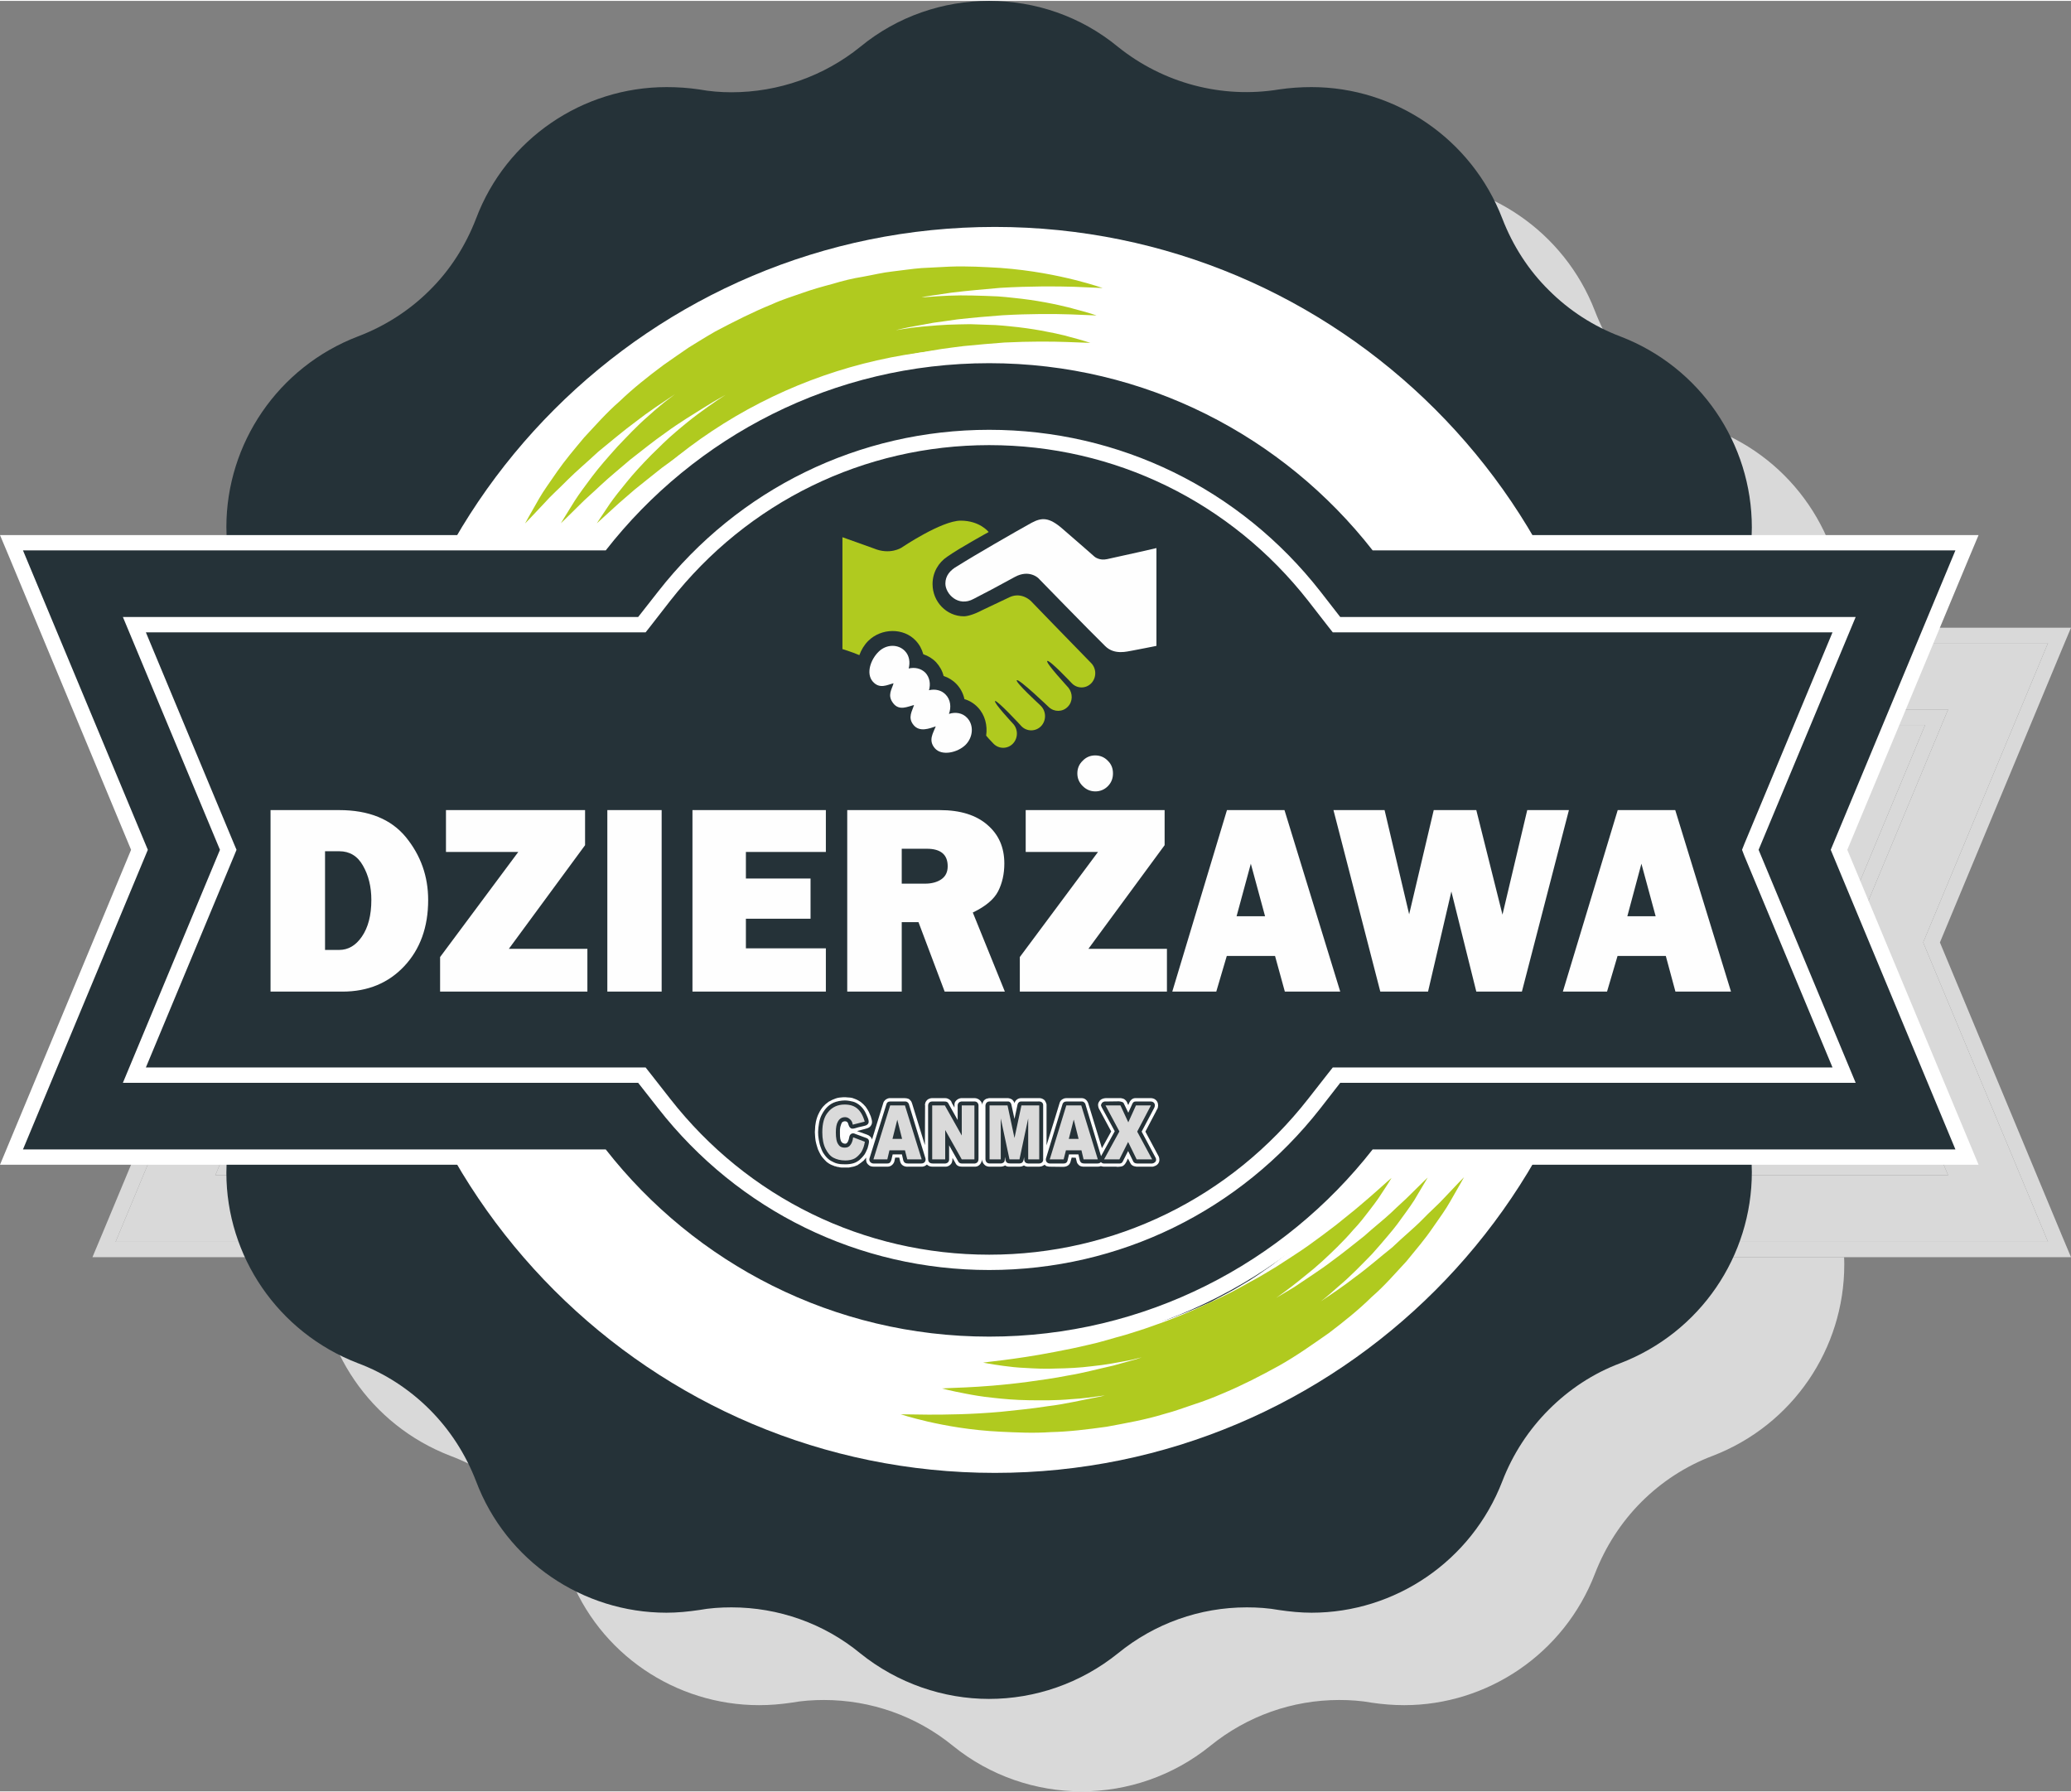 <?xml version="1.0" encoding="UTF-8"?> <svg xmlns="http://www.w3.org/2000/svg" xmlns:xlink="http://www.w3.org/1999/xlink" xmlns:xodm="http://www.corel.com/coreldraw/odm/2003" xml:space="preserve" width="646px" height="559px" version="1.1" style="shape-rendering:geometricPrecision; text-rendering:geometricPrecision; image-rendering:optimizeQuality; fill-rule:evenodd; clip-rule:evenodd" viewBox="0 0 116.28 100.52"><rect x="0" y="0" width="116.28" height="100.52" fill="#808080" stroke="none"/> <defs> <style type="text/css"> .fil5 {fill:#FEFEFE} .fil4 {fill:#FEFEFE;fill-rule:nonzero} .fil6 {fill:#DADADA;fill-rule:nonzero} .fil3 {fill:#B0CA1F;fill-rule:nonzero} .fil1 {fill:#253238;fill-rule:nonzero} .fil0 {fill:#D9D9D9;fill-rule:nonzero} .fil2 {fill:white;fill-rule:nonzero} </style> </defs> <g id="Warstwa_x0020_1">  <path class="fil0" d="M60.73 100.52c-2.56,0 -5.14,-0.86 -7.23,-2.56 -2.05,-1.67 -4.6,-2.57 -7.24,-2.57 -0.6,0 -1.21,0.04 -1.82,0.15 -0.61,0.09 -1.21,0.14 -1.82,0.14 -4.69,0 -9,-2.88 -10.69,-7.38 -0.59,-1.52 -1.48,-2.89 -2.62,-4.03 -1.12,-1.12 -2.5,-2.02 -4.03,-2.59 -4.49,-1.73 -7.38,-6.02 -7.38,-10.69 0,-0.15 0.01,-0.31 0.01,-0.46l12.95 0c6.08,10.35 17.32,17.3 30.19,17.3 12.87,0 24.11,-6.95 30.19,-17.3l12.3 0c0.01,0.14 0.01,0.28 0.01,0.42 0,4.71 -2.89,9 -7.38,10.73 -1.52,0.57 -2.89,1.47 -4.01,2.59 -1.14,1.14 -2.02,2.51 -2.61,4.03 -1.73,4.5 -6.04,7.38 -10.71,7.38 -0.61,0 -1.22,-0.05 -1.83,-0.14 -0.6,-0.11 -1.21,-0.15 -1.82,-0.15 -2.63,0 -5.17,0.9 -7.23,2.57 -2.1,1.7 -4.66,2.56 -7.23,2.56zm42.81 -65.33l-12.3 0c-6.07,-10.35 -17.32,-17.3 -30.19,-17.3 -12.87,0 -24.11,6.95 -30.19,17.3l-12.95 0c0,-0.16 -0.01,-0.31 -0.01,-0.46 0,-4.67 2.89,-8.98 7.38,-10.69 1.53,-0.59 2.91,-1.47 4.03,-2.59 1.14,-1.13 2.03,-2.51 2.62,-4.04 1.69,-4.48 6,-7.37 10.69,-7.37 0.61,0 1.21,0.03 1.82,0.13 0.61,0.1 1.22,0.16 1.82,0.16 2.64,0 5.19,-0.9 7.24,-2.56 2.09,-1.73 4.67,-2.57 7.23,-2.57 2.57,0 5.13,0.84 7.23,2.57 2.05,1.65 4.6,2.55 7.2,2.55 0.62,0 1.24,-0.05 1.85,-0.15 0.61,-0.1 1.22,-0.13 1.83,-0.13 4.67,0 8.98,2.89 10.71,7.37 0.59,1.53 1.47,2.91 2.61,4.04 1.12,1.12 2.49,2 4.01,2.59 4.49,1.71 7.38,6.02 7.38,10.71 0,0.14 0,0.29 -0.01,0.44z"></path> <path class="fil0" d="M61.05 87.83c-12.87,0 -24.11,-6.95 -30.19,-17.3l7.93 0c5.39,6.69 13.36,10.51 21.95,10.51 3.52,0 6.95,-0.64 10.13,-1.86 0.15,-0.06 0.31,-0.11 0.46,-0.18 0.62,-0.23 1.25,-0.5 1.86,-0.78 0.6,-0.31 1.21,-0.61 1.78,-0.96 0.58,-0.33 1.11,-0.72 1.63,-1.08 0.04,-0.03 0.07,-0.06 0.11,-0.09 2.22,-1.53 4.23,-3.39 5.98,-5.56l8.55 0c-6.08,10.35 -17.32,17.3 -30.19,17.3zm-5.28 -3.29c0,0 0.54,0.19 1.51,0.41 0.98,0.22 2.4,0.5 4.12,0.58 0.55,0.02 1.13,0.05 1.74,0.05 0.35,0 0.7,-0.01 1.06,-0.04 1,-0.01 2.04,-0.15 3.12,-0.3 1.07,-0.2 2.18,-0.39 3.28,-0.73 0.56,-0.14 1.1,-0.34 1.65,-0.53 0.55,-0.18 1.09,-0.39 1.63,-0.62 1.08,-0.44 2.11,-0.98 3.11,-1.54 1.01,-0.55 1.93,-1.21 2.82,-1.84 0.87,-0.66 1.68,-1.32 2.4,-2.01 0.75,-0.65 1.36,-1.38 1.95,-2.01 0.54,-0.67 1.06,-1.26 1.46,-1.85 0.39,-0.58 0.76,-1.07 1,-1.51 0.5,-0.86 0.77,-1.36 0.77,-1.36 0,0 -0.4,0.41 -1.08,1.13 -0.33,0.38 -0.79,0.76 -1.26,1.25 -0.48,0.49 -1.09,0.98 -1.69,1.55 -0.65,0.52 -1.32,1.12 -2.09,1.68 -0.59,0.47 -1.25,0.9 -1.91,1.36 0.34,-0.28 0.67,-0.56 0.98,-0.84 0.71,-0.59 1.31,-1.24 1.88,-1.81 0.33,-0.37 0.63,-0.72 0.91,-1.05 0.19,-0.22 0.36,-0.43 0.51,-0.64 0.17,-0.23 0.33,-0.45 0.48,-0.65 0.19,-0.26 0.36,-0.5 0.49,-0.72l0.21 -0.33c0.35,-0.58 0.54,-0.91 0.54,-0.91 0,0 -0.36,0.33 -0.97,0.94 -0.3,0.31 -0.69,0.63 -1.11,1.04 -0.42,0.4 -0.95,0.82 -1.49,1.3 -0.57,0.44 -1.16,0.94 -1.83,1.42 -0.65,0.49 -1.38,0.95 -2.12,1.45 -0.37,0.23 -0.75,0.46 -1.13,0.69l0.15 -0.1c0.57,-0.4 1.11,-0.81 1.61,-1.23 0.68,-0.53 1.27,-1.09 1.82,-1.62 0.31,-0.32 0.61,-0.64 0.88,-0.94 0.18,-0.2 0.34,-0.39 0.5,-0.58 0.16,-0.2 0.31,-0.4 0.45,-0.58 0.19,-0.23 0.35,-0.45 0.48,-0.65l0.2 -0.29c0.34,-0.53 0.53,-0.84 0.53,-0.84 0,0 -0.32,0.27 -0.85,0.75 -0.26,0.25 -0.6,0.52 -0.97,0.83 -0.37,0.33 -0.82,0.67 -1.29,1.05 -0.48,0.37 -1,0.76 -1.56,1.16 -0.56,0.4 -1.18,0.78 -1.8,1.2 -0.31,0.19 -0.64,0.38 -0.97,0.57 -0.33,0.2 -0.68,0.38 -1.02,0.57 -0.68,0.38 -1.4,0.73 -2.13,1.05 -0.36,0.16 -0.72,0.33 -1.09,0.48 -0.36,0.14 -0.72,0.3 -1.1,0.42 -0.36,0.13 -0.73,0.27 -1.1,0.39 -0.36,0.12 -0.72,0.24 -1.07,0.35 -0.72,0.18 -1.41,0.41 -2.08,0.55 -0.67,0.17 -1.3,0.29 -1.9,0.41 -1.18,0.22 -2.18,0.37 -2.89,0.45 -0.71,0.08 -1.11,0.14 -1.11,0.14 0,0 0.4,0.08 1.11,0.18 0.36,0.05 0.8,0.1 1.29,0.13 0.36,0.02 0.75,0.04 1.17,0.04 0.18,0 0.36,0 0.54,-0.01 0.62,-0.01 1.29,-0.04 2.01,-0.14 0.71,-0.07 1.46,-0.2 2.23,-0.36 0.18,-0.04 0.37,-0.09 0.55,-0.13l-0.32 0.1c-0.43,0.12 -0.87,0.25 -1.29,0.37 -0.87,0.18 -1.7,0.42 -2.51,0.54 -0.8,0.16 -1.57,0.26 -2.28,0.36 -1.43,0.19 -2.63,0.27 -3.48,0.31 -0.85,0.04 -1.34,0.06 -1.34,0.06 0,0 0.47,0.14 1.32,0.3 0.42,0.08 0.93,0.16 1.52,0.23 0.6,0.07 1.29,0.13 2.04,0.13 0.26,0.01 0.54,0.01 0.83,0.01 0.5,0 1.02,-0.01 1.57,-0.07 0.6,-0.03 1.23,-0.11 1.87,-0.21l-0.24 0.06c-1.01,0.19 -1.99,0.43 -2.93,0.55 -0.94,0.15 -1.84,0.22 -2.67,0.31 -1.62,0.15 -2.99,0.17 -3.97,0.17 -0.03,0 -0.06,0 -0.09,0 -1,-0.02 -1.56,-0.03 -1.56,-0.03zm35.47 -49.35l-8.55 0c-5.39,-6.69 -13.37,-10.52 -21.95,-10.52 -1.27,0 -2.53,0.09 -3.76,0.25 0.37,-0.07 0.73,-0.12 1.09,-0.18 0.42,-0.06 0.83,-0.11 1.23,-0.17 0.81,-0.07 1.58,-0.15 2.3,-0.19 0.8,-0.04 1.53,-0.06 2.16,-0.06 0.5,0 0.95,0.01 1.32,0.02 0.85,0.04 1.34,0.06 1.34,0.06l0 0 0 0c0,0 -0.43,-0.16 -1.22,-0.36l-0.2 -0.05c-0.77,-0.19 -1.82,-0.4 -3.09,-0.53 -0.26,-0.02 -0.53,-0.04 -0.81,-0.06 -0.45,-0.02 -0.93,-0.04 -1.42,-0.05 -0.41,0 -0.83,0.01 -1.26,0.03 -0.41,0.01 -0.82,0.04 -1.24,0.08l-0.23 0.02c-0.36,0.04 -0.72,0.09 -1.09,0.15l-0.38 0.05c0.24,-0.05 0.47,-0.11 0.71,-0.15 0.48,-0.1 0.95,-0.17 1.41,-0.26 0.46,-0.07 0.91,-0.13 1.36,-0.19 0.88,-0.1 1.73,-0.18 2.51,-0.24 0.92,-0.05 1.75,-0.06 2.47,-0.06 0.51,0 0.97,0 1.35,0.02 0.94,0.03 1.47,0.06 1.47,0.06l0 0 0 0c0,0 -0.45,-0.17 -1.26,-0.38l-0.22 -0.05c-0.79,-0.2 -1.89,-0.43 -3.21,-0.57 -0.27,-0.03 -0.55,-0.05 -0.84,-0.07 -0.47,-0.02 -0.96,-0.05 -1.47,-0.06 -0.12,0 -0.25,0 -0.38,0 -0.3,0 -0.61,0 -0.92,0.02 -0.42,0.02 -0.85,0.04 -1.28,0.07l-0.24 0.02 -0.06 0 0.25 -0.05c0.51,-0.07 1,-0.14 1.48,-0.21 0.97,-0.12 1.88,-0.19 2.74,-0.27 1.03,-0.06 1.96,-0.08 2.76,-0.08 0.53,0 1,0 1.4,0.02 1.02,0.04 1.6,0.06 1.6,0.06l0 0 0 0c0,0 -0.55,-0.19 -1.55,-0.45 -0.99,-0.25 -2.43,-0.55 -4.2,-0.68 -0.67,-0.03 -1.38,-0.08 -2.13,-0.08 -0.24,0 -0.49,0.01 -0.73,0.02 -0.51,0.02 -1.04,0.05 -1.57,0.07 -0.53,0.05 -1.08,0.13 -1.63,0.2 -0.55,0.05 -1.11,0.19 -1.67,0.29 -0.57,0.09 -1.13,0.24 -1.7,0.4 -0.56,0.15 -1.13,0.31 -1.69,0.52 -0.56,0.2 -1.14,0.37 -1.68,0.61 -1.1,0.46 -2.17,0.99 -3.2,1.54 -0.51,0.3 -1.01,0.6 -1.5,0.9 -0.47,0.33 -0.94,0.65 -1.39,0.97 -0.9,0.66 -1.74,1.34 -2.47,2.05 -0.77,0.66 -1.41,1.39 -2.01,2.04 -0.57,0.68 -1.08,1.3 -1.5,1.89 -0.41,0.59 -0.77,1.1 -1.03,1.54 -0.51,0.88 -0.79,1.39 -0.79,1.39 0,0 0.41,-0.41 1.11,-1.16 0.33,-0.38 0.8,-0.79 1.28,-1.28 0.49,-0.5 1.1,-1 1.72,-1.59 0.67,-0.53 1.36,-1.14 2.15,-1.71 0.66,-0.53 1.41,-1.01 2.16,-1.51 -0.27,0.2 -0.55,0.41 -0.79,0.62 -0.25,0.2 -0.48,0.4 -0.7,0.61 -0.66,0.55 -1.21,1.16 -1.73,1.7 -0.54,0.6 -1.03,1.16 -1.43,1.69 -0.4,0.53 -0.74,0.98 -0.99,1.38 -0.49,0.79 -0.76,1.25 -0.76,1.25 0,0 0.38,-0.37 1.04,-1.03 0.33,-0.34 0.75,-0.7 1.22,-1.14 0.46,-0.43 1.03,-0.89 1.62,-1.4 0.63,-0.48 1.28,-1.02 2.02,-1.53 0.71,-0.53 1.52,-1.02 2.34,-1.54 0.34,-0.2 0.68,-0.4 1.03,-0.6l-0.02 0.02c-0.33,0.22 -0.66,0.44 -0.98,0.66 -0.41,0.29 -0.8,0.58 -1.17,0.89 -0.21,0.16 -0.41,0.32 -0.6,0.49 -0.53,0.45 -1,0.92 -1.44,1.35 -0.52,0.54 -0.98,1.04 -1.36,1.51 -0.38,0.46 -0.7,0.86 -0.94,1.21 -0.48,0.7 -0.75,1.11 -0.75,1.11 0,0 0.36,-0.33 0.99,-0.9 0.31,-0.29 0.7,-0.61 1.14,-0.99 0.45,-0.38 0.97,-0.79 1.53,-1.23 0.24,-0.17 0.48,-0.35 0.73,-0.53 -1.57,1.26 -3.01,2.7 -4.3,4.31l-7.93 0c6.08,-10.35 17.32,-17.3 30.19,-17.3 12.87,0 24.12,6.95 30.19,17.3z"></path> <path class="fil0" d="M63.14 85.58c-0.61,0 -1.19,-0.03 -1.74,-0.05 -1.72,-0.08 -3.14,-0.36 -4.12,-0.58 -0.97,-0.22 -1.51,-0.41 -1.51,-0.41 0,0 0.56,0.01 1.56,0.03 0.03,0 0.06,0 0.09,0 0.98,0 2.35,-0.02 3.97,-0.17 0.83,-0.09 1.73,-0.16 2.67,-0.31 0.94,-0.12 1.92,-0.36 2.93,-0.55l0.24 -0.06c-0.64,0.1 -1.27,0.18 -1.87,0.21 -0.55,0.06 -1.07,0.07 -1.57,0.07 -0.29,0 -0.57,0 -0.83,-0.01 -0.75,0 -1.44,-0.06 -2.04,-0.13 -0.59,-0.07 -1.1,-0.15 -1.52,-0.23 -0.85,-0.16 -1.32,-0.3 -1.32,-0.3 0,0 0.49,-0.02 1.34,-0.06 0.85,-0.04 2.05,-0.12 3.48,-0.31 0.71,-0.1 1.48,-0.2 2.28,-0.36 0.81,-0.12 1.64,-0.36 2.51,-0.54 0.42,-0.12 0.86,-0.25 1.29,-0.37l0.32 -0.1c-0.18,0.04 -0.37,0.09 -0.55,0.13 -0.77,0.16 -1.52,0.29 -2.23,0.36 -0.72,0.1 -1.39,0.13 -2.01,0.14 -0.18,0.01 -0.36,0.01 -0.54,0.01 -0.42,0 -0.81,-0.02 -1.17,-0.04 -0.49,-0.03 -0.93,-0.08 -1.29,-0.13 -0.71,-0.1 -1.11,-0.18 -1.11,-0.18 0,0 0.4,-0.06 1.11,-0.14 0.71,-0.08 1.71,-0.23 2.89,-0.45 0.6,-0.12 1.23,-0.24 1.9,-0.41 0.67,-0.14 1.36,-0.37 2.08,-0.55 0.35,-0.11 0.71,-0.23 1.07,-0.35 0.37,-0.12 0.74,-0.26 1.1,-0.39 0.38,-0.12 0.74,-0.28 1.1,-0.42 0.37,-0.15 0.73,-0.32 1.09,-0.48 0.73,-0.32 1.45,-0.67 2.13,-1.05 0.34,-0.19 0.69,-0.37 1.02,-0.57 0.33,-0.19 0.66,-0.38 0.97,-0.57 0.62,-0.42 1.24,-0.8 1.8,-1.2 0.56,-0.4 1.08,-0.79 1.56,-1.16 0.47,-0.38 0.92,-0.72 1.29,-1.05 0.37,-0.31 0.71,-0.58 0.97,-0.83 0.53,-0.48 0.85,-0.75 0.85,-0.75 0,0 -0.19,0.31 -0.53,0.84l-0.2 0.29c-0.13,0.2 -0.29,0.42 -0.48,0.65 -0.14,0.18 -0.29,0.38 -0.45,0.58 -0.16,0.19 -0.32,0.38 -0.5,0.58 -0.27,0.3 -0.57,0.62 -0.88,0.94 -0.55,0.53 -1.14,1.09 -1.82,1.62 -0.5,0.42 -1.04,0.83 -1.61,1.23l-0.15 0.1c0.38,-0.23 0.76,-0.46 1.13,-0.69 0.74,-0.5 1.47,-0.96 2.12,-1.45 0.67,-0.48 1.26,-0.98 1.83,-1.42 0.54,-0.48 1.07,-0.9 1.49,-1.3 0.42,-0.41 0.81,-0.73 1.11,-1.04 0.61,-0.61 0.97,-0.94 0.97,-0.94 0,0 -0.19,0.33 -0.54,0.91l-0.21 0.33c-0.13,0.22 -0.3,0.46 -0.49,0.72 -0.15,0.2 -0.31,0.42 -0.48,0.65 -0.15,0.21 -0.32,0.42 -0.51,0.64 -0.28,0.33 -0.58,0.68 -0.91,1.05 -0.57,0.57 -1.17,1.22 -1.88,1.81 -0.31,0.28 -0.64,0.56 -0.98,0.84 0.66,-0.46 1.32,-0.89 1.91,-1.36 0.77,-0.56 1.44,-1.16 2.09,-1.68 0.6,-0.57 1.21,-1.06 1.69,-1.55 0.47,-0.49 0.93,-0.87 1.26,-1.25 0.68,-0.72 1.08,-1.13 1.08,-1.13 0,0 -0.27,0.5 -0.77,1.36 -0.24,0.44 -0.61,0.93 -1,1.51 -0.4,0.59 -0.92,1.18 -1.46,1.85 -0.59,0.63 -1.2,1.36 -1.95,2.01 -0.72,0.69 -1.53,1.35 -2.4,2.01 -0.89,0.63 -1.81,1.29 -2.82,1.84 -1,0.56 -2.03,1.1 -3.11,1.54 -0.54,0.23 -1.08,0.44 -1.63,0.62 -0.55,0.19 -1.09,0.39 -1.65,0.53 -1.1,0.34 -2.21,0.53 -3.28,0.73 -1.08,0.15 -2.12,0.29 -3.12,0.3 -0.36,0.03 -0.71,0.04 -1.06,0.04z"></path> <path class="fil0" d="M70.87 79.18c2.06,-0.8 4.02,-1.83 5.84,-3.09 -0.04,0.03 -0.07,0.06 -0.11,0.09 -0.52,0.36 -1.05,0.75 -1.63,1.08 -0.57,0.35 -1.18,0.65 -1.78,0.96 -0.61,0.28 -1.24,0.55 -1.86,0.78 -0.15,0.07 -0.31,0.12 -0.46,0.18z"></path> <path class="fil0" d="M34.67 34.53c0,0 0.28,-0.51 0.79,-1.39 0.26,-0.44 0.62,-0.95 1.03,-1.54 0.42,-0.59 0.93,-1.21 1.5,-1.89 0.6,-0.65 1.24,-1.38 2.01,-2.04 0.73,-0.71 1.57,-1.39 2.47,-2.05 0.45,-0.32 0.92,-0.64 1.39,-0.97 0.49,-0.3 0.99,-0.6 1.5,-0.9 1.03,-0.55 2.1,-1.08 3.2,-1.54 0.54,-0.24 1.12,-0.41 1.68,-0.61 0.56,-0.21 1.13,-0.37 1.69,-0.52 0.57,-0.16 1.13,-0.31 1.7,-0.4 0.56,-0.1 1.12,-0.24 1.67,-0.29 0.55,-0.07 1.1,-0.15 1.63,-0.2 0.53,-0.02 1.06,-0.05 1.57,-0.07 0.24,-0.01 0.49,-0.02 0.73,-0.02 0.75,0 1.46,0.05 2.13,0.08 1.77,0.13 3.21,0.43 4.2,0.68 1,0.26 1.55,0.45 1.55,0.45 0,0 -0.58,-0.02 -1.6,-0.06 -0.4,-0.02 -0.87,-0.02 -1.4,-0.02 -0.8,0 -1.73,0.02 -2.76,0.08 -0.86,0.08 -1.77,0.15 -2.74,0.27 -0.48,0.07 -0.97,0.14 -1.48,0.21l-0.25 0.05 0.06 0 0.24 -0.02c0.43,-0.03 0.86,-0.05 1.28,-0.07 0.31,-0.02 0.62,-0.02 0.92,-0.02 0.13,0 0.26,0 0.38,0 0.51,0.01 1,0.04 1.47,0.06 0.29,0.02 0.57,0.04 0.84,0.07 1.32,0.14 2.42,0.37 3.21,0.57l0.22 0.05c0.81,0.21 1.26,0.38 1.26,0.38 0,0 -0.53,-0.03 -1.47,-0.06 -0.38,-0.02 -0.84,-0.02 -1.35,-0.02 -0.72,0 -1.55,0.01 -2.47,0.06 -0.78,0.06 -1.63,0.14 -2.51,0.24 -0.45,0.06 -0.9,0.12 -1.36,0.19 -0.46,0.09 -0.93,0.16 -1.41,0.26 -0.24,0.04 -0.47,0.1 -0.71,0.15l0.38 -0.05c0.37,-0.06 0.73,-0.11 1.09,-0.15l0.23 -0.02c0.42,-0.04 0.83,-0.07 1.24,-0.08 0.43,-0.02 0.85,-0.03 1.26,-0.03 0.49,0.01 0.97,0.03 1.42,0.05 0.28,0.02 0.55,0.04 0.81,0.06 1.27,0.13 2.32,0.34 3.09,0.53l0.2 0.05c0.79,0.2 1.22,0.36 1.22,0.36 0,0 -0.49,-0.02 -1.34,-0.06 -0.37,-0.01 -0.82,-0.02 -1.32,-0.02 -0.63,0 -1.36,0.02 -2.16,0.06 -0.72,0.04 -1.49,0.12 -2.3,0.19 -0.4,0.06 -0.81,0.11 -1.23,0.17 -0.36,0.06 -0.72,0.11 -1.09,0.18 -5.12,0.68 -9.9,2.74 -13.89,5.96 -0.25,0.18 -0.49,0.36 -0.73,0.53 -0.56,0.44 -1.08,0.85 -1.53,1.23 -0.44,0.38 -0.83,0.7 -1.14,0.99 -0.63,0.57 -0.99,0.9 -0.99,0.9 0,0 0.27,-0.41 0.75,-1.11 0.24,-0.35 0.56,-0.75 0.94,-1.21 0.38,-0.47 0.84,-0.97 1.36,-1.51 0.44,-0.43 0.91,-0.9 1.44,-1.35 0.19,-0.17 0.39,-0.33 0.6,-0.49 0.37,-0.31 0.76,-0.6 1.17,-0.89 0.32,-0.22 0.65,-0.44 0.98,-0.66l0.02 -0.02c-0.35,0.2 -0.69,0.4 -1.03,0.6 -0.82,0.52 -1.63,1.01 -2.34,1.54 -0.74,0.51 -1.39,1.05 -2.02,1.53 -0.59,0.51 -1.16,0.97 -1.62,1.4 -0.47,0.44 -0.89,0.8 -1.22,1.14 -0.66,0.66 -1.04,1.03 -1.04,1.03 0,0 0.27,-0.46 0.76,-1.25 0.25,-0.4 0.59,-0.85 0.99,-1.38 0.4,-0.53 0.89,-1.09 1.43,-1.69 0.52,-0.54 1.07,-1.15 1.73,-1.7 0.22,-0.21 0.45,-0.41 0.7,-0.61 0.24,-0.21 0.52,-0.42 0.79,-0.62 -0.75,0.5 -1.5,0.98 -2.16,1.51 -0.79,0.57 -1.48,1.18 -2.15,1.71 -0.62,0.59 -1.23,1.09 -1.72,1.59 -0.48,0.49 -0.95,0.9 -1.28,1.28 -0.7,0.75 -1.11,1.16 -1.11,1.16z"></path> <path class="fil0" d="M60.74 80.18c-8.75,0 -16.53,-4.11 -21.54,-10.51l-32.71 0 7 -16.81 -7 -16.81 32.71 0c5.01,-6.4 12.79,-10.52 21.54,-10.52 8.75,0 16.53,4.12 21.53,10.52l32.72 0 -7.01 16.81 7.01 16.81 -32.72 0c-5,6.4 -12.78,10.51 -21.53,10.51zm-48.65 -40.4l5.45 13.08 -5.45 13.07 28.94 0 1.12 1.44c4.51,5.77 11.29,9.08 18.59,9.08 7.3,0 14.07,-3.31 18.59,-9.08l1.12 -1.44 28.93 0 -5.45 -13.07 5.45 -13.08 -28.93 0 -1.12 -1.43c-4.52,-5.77 -11.29,-9.08 -18.59,-9.08 -7.31,0 -14.08,3.31 -18.59,9.08l-1.12 1.43 -28.94 0z"></path> <path class="fil0" d="M60.74 81.04c-8.59,0 -16.56,-3.82 -21.95,-10.51l-7.93 0 -12.95 0 -11.42 0 -1.3 0 0.5 -1.19 6.87 -16.48 -6.87 -16.48 -0.5 -1.19 1.3 0 11.42 0 12.95 0 7.93 0c1.29,-1.61 2.73,-3.05 4.3,-4.31 3.99,-3.22 8.77,-5.28 13.89,-5.96 1.23,-0.16 2.49,-0.25 3.76,-0.25 8.58,0 16.56,3.83 21.95,10.52l8.55 0 12.3 0 11.45 0 1.29 0 -0.5 1.19 -6.86 16.48 6.86 16.48 0.5 1.19 -1.29 0 -11.45 0 -12.3 0 -8.55 0c-1.75,2.17 -3.76,4.03 -5.98,5.56 -1.82,1.26 -3.78,2.29 -5.84,3.09 -3.18,1.22 -6.61,1.86 -10.13,1.86zm-54.25 -44.99l7 16.81 -7 16.81 32.71 0c5.01,6.4 12.79,10.51 21.54,10.51 8.75,0 16.53,-4.11 21.53,-10.51l32.72 0 -7.01 -16.81 7.01 -16.81 -32.72 0c-5,-6.4 -12.78,-10.52 -21.53,-10.52 -8.75,0 -16.53,4.12 -21.54,10.52l-32.71 0z"></path> <path class="fil0" d="M60.74 75.59c-7.04,0 -13.57,-3.19 -17.91,-8.75l-1.12 -1.44 -0.26 -0.33 -0.42 0 -27.64 0 4.95 -11.88 0.14 -0.33 -0.14 -0.33 -4.95 -11.88 27.64 0 0.42 0 0.26 -0.33 1.12 -1.44c4.34,-5.56 10.87,-8.75 17.91,-8.75 7.03,0 13.56,3.19 17.91,8.75l1.12 1.44 0.26 0.33 0.42 0 27.64 0 -4.95 11.88 -0.14 0.33 0.14 0.33 4.95 11.88 -27.64 0 -0.42 0 -0.26 0.33 -1.12 1.44c-4.35,5.56 -10.88,8.75 -17.91,8.75zm5.14 -10.86c-0.38,0 -0.73,0.1 -1.05,0.28 -0.31,0.18 -0.56,0.43 -0.75,0.76 -0.18,0.32 -0.28,0.69 -0.28,1.1 0,0.41 0.1,0.77 0.28,1.1 0.19,0.33 0.44,0.58 0.75,0.76 0.32,0.19 0.67,0.28 1.05,0.28 0.38,0 0.73,-0.09 1.05,-0.28 0.31,-0.18 0.56,-0.43 0.75,-0.76 0.18,-0.33 0.27,-0.69 0.27,-1.1 0,-0.41 -0.09,-0.78 -0.27,-1.1 -0.18,-0.33 -0.43,-0.58 -0.75,-0.76 -0.32,-0.18 -0.67,-0.28 -1.05,-0.28zm3.69 1.6l1.65 2.64 0.99 0 0 -4.19 -0.99 0 0 2.63 -1.65 -2.63 -0.98 0 0 4.19 0.98 0 0 -2.64zm-7.38 -1.54l0 4.18 0.99 0 0 -4.18 -0.99 0zm-3.79 0l0 0.78 1.11 0 0 3.4 0.98 0 0 -3.4 1.11 0 0 -0.78 -3.2 0zm-1.57 0l0 4.18 0.99 0 0 -4.18 -0.99 0zm-4.26 0l0 4.18 1.42 0c0.42,0 0.8,-0.09 1.14,-0.27 0.34,-0.17 0.6,-0.42 0.79,-0.74 0.19,-0.32 0.29,-0.68 0.29,-1.08 0,-0.41 -0.1,-0.77 -0.29,-1.09 -0.19,-0.32 -0.45,-0.56 -0.79,-0.74 -0.33,-0.17 -0.71,-0.26 -1.14,-0.26l-1.42 0zm-3.3 -0.01l0 4.19 2.45 0 0 -0.78 -1.47 0 0 -0.97 1.3 0 0 -0.77 -1.3 0 0 -0.9 1.47 0 0 -0.77 -2.45 0zm36.82 -18.98l0 13.8 4.72 0c1.4,0 2.65,-0.29 3.77,-0.87 1.11,-0.58 1.98,-1.4 2.61,-2.45 0.63,-1.05 0.95,-2.24 0.95,-3.58 0,-1.35 -0.32,-2.55 -0.95,-3.6 -0.63,-1.05 -1.5,-1.86 -2.61,-2.43 -1.1,-0.58 -2.36,-0.87 -3.77,-0.87l-4.72 0zm-10.91 -0.04l0 13.84 8.11 0 0 -2.55 -4.85 0 0 -3.21 4.27 0 0 -2.55 -4.27 0 0 -2.97 4.85 0 0 -2.56 -8.11 0zm-12.52 0.04l0 2.56 3.64 0 0 11.24 3.27 0 0 -11.24 3.66 0 0 -2.56 -10.57 0zm-5.21 0l0 13.8 3.26 0 0 -13.8 -3.26 0zm-6.13 6.02l0 7.78 3.26 0 0 -13.8 -3.74 0 -3.83 9.52 -3.86 -9.52 -3.74 0 0 13.8 3.27 0 0 -7.78 3.11 7.78 2.42 0 3.11 -7.78zm-18.03 -6.02l0 13.8 3.26 0 0 -13.8 -3.26 0zm-9.15 0l0 13.8 7.33 0 0 -2.55 -4.06 0 0 -11.25 -3.27 0zm41 -8.09l0.8 2.99 1.28 0 1.28 -4.71 -1.2 0 -0.68 3.33 -0.78 -3.33 -1.27 0 -0.81 3.39 -0.8 -3.39 -1.19 0 1.3 4.71 1.28 0 0.79 -2.99zm-6.65 -1.74l0 4.73 2.77 0 0 -0.87 -1.65 0 0 -1.1 1.46 0 0 -0.87 -1.46 0 0 -1.01 1.65 0 0 -0.88 -2.77 0zm-3.95 1.76l1.86 2.97 1.11 0 0 -4.73 -1.11 0 0 2.98 -1.86 -2.98 -1.12 0 0 4.73 1.12 0 0 -2.97zm-0.55 30.46l-0.44 0 0 -2.62 0.44 0c0.38,0 0.67,0.12 0.89,0.35 0.22,0.24 0.32,0.56 0.32,0.96 0,0.4 -0.1,0.72 -0.32,0.96 -0.22,0.23 -0.51,0.35 -0.89,0.35zm11.89 -0.12c-0.32,0 -0.59,-0.11 -0.78,-0.33 -0.19,-0.22 -0.29,-0.51 -0.29,-0.87 0,-0.37 0.1,-0.66 0.29,-0.88 0.19,-0.21 0.46,-0.32 0.78,-0.32 0.33,0 0.58,0.11 0.78,0.32 0.19,0.22 0.29,0.51 0.29,0.88 0,0.36 -0.1,0.65 -0.29,0.87 -0.2,0.22 -0.45,0.33 -0.78,0.33zm24.93 -11.02l-1.46 0 0 -8.69 1.46 0c1.24,0 2.22,0.39 2.93,1.18 0.72,0.78 1.07,1.84 1.07,3.16 0,1.33 -0.35,2.38 -1.07,3.17 -0.71,0.78 -1.69,1.18 -2.93,1.18z"></path> <path class="fil0" d="M60.74 76.45c-7.3,0 -14.08,-3.31 -18.59,-9.08l-1.12 -1.44 -28.94 0 5.45 -13.07 -5.45 -13.08 28.94 0 1.12 -1.43c4.51,-5.77 11.28,-9.08 18.59,-9.08 7.3,0 14.07,3.31 18.59,9.08l1.12 1.43 28.93 0 -5.45 13.08 5.45 13.07 -28.93 0 -1.12 1.44c-4.52,5.77 -11.29,9.08 -18.59,9.08zm-47.35 -35.8l4.95 11.88 0.14 0.33 -0.14 0.33 -4.95 11.88 27.64 0 0.42 0 0.26 0.33 1.12 1.44c4.34,5.56 10.87,8.75 17.91,8.75 7.03,0 13.56,-3.19 17.91,-8.75l1.12 -1.44 0.26 -0.33 0.42 0 27.64 0 -4.95 -11.88 -0.14 -0.33 0.14 -0.33 4.95 -11.88 -27.64 0 -0.42 0 -0.26 -0.33 -1.12 -1.44c-4.35,-5.56 -10.88,-8.75 -17.91,-8.75 -7.04,0 -13.57,3.19 -17.91,8.75l-1.12 1.44 -0.26 0.33 -0.42 0 -27.64 0z"></path> <polygon class="fil0" points="31.47,59.6 24.14,59.6 24.14,45.8 27.41,45.8 27.41,57.05 31.47,57.05 "></polygon> <polygon class="fil0" points="33.29,59.6 36.55,59.6 36.55,45.8 33.29,45.8 "></polygon> <polygon class="fil0" points="54.58,59.6 51.32,59.6 51.32,51.82 48.21,59.6 45.79,59.6 42.68,51.82 42.68,59.6 39.41,59.6 39.41,45.8 43.15,45.8 47.01,55.32 50.84,45.8 54.58,45.8 "></polygon> <polygon class="fil0" points="57.45,59.6 60.71,59.6 60.71,45.8 57.45,45.8 "></polygon> <polygon class="fil0" points="69.57,59.6 66.3,59.6 66.3,48.36 62.66,48.36 62.66,45.8 73.23,45.8 73.23,48.36 69.57,48.36 "></polygon> <polygon class="fil0" points="83.29,59.6 75.18,59.6 75.18,45.76 83.29,45.76 83.29,48.32 78.44,48.32 78.44,51.29 82.71,51.29 82.71,53.84 78.44,53.84 78.44,57.05 83.29,57.05 "></polygon> <path class="fil0" d="M90.81 59.6l-4.72 0 0 -13.8 4.72 0c1.41,0 2.67,0.29 3.77,0.87 1.11,0.57 1.98,1.38 2.61,2.43 0.63,1.05 0.95,2.25 0.95,3.6 0,1.34 -0.32,2.53 -0.95,3.58 -0.63,1.05 -1.5,1.87 -2.61,2.45 -1.12,0.58 -2.37,0.87 -3.77,0.87zm-1.46 -11.24l0 8.69 1.46 0c1.24,0 2.22,-0.4 2.93,-1.18 0.72,-0.79 1.07,-1.84 1.07,-3.17 0,-1.32 -0.35,-2.38 -1.07,-3.16 -0.71,-0.79 -1.69,-1.18 -2.93,-1.18l-1.46 0z"></path> <polygon class="fil0" points="51.72,68.97 49.27,68.97 49.27,64.78 51.72,64.78 51.72,65.55 50.25,65.55 50.25,66.45 51.55,66.45 51.55,67.22 50.25,67.22 50.25,68.19 51.72,68.19 "></polygon> <path class="fil0" d="M53.99 68.97l-1.42 0 0 -4.18 1.42 0c0.43,0 0.81,0.09 1.14,0.26 0.34,0.18 0.6,0.42 0.79,0.74 0.19,0.32 0.29,0.68 0.29,1.09 0,0.4 -0.1,0.76 -0.29,1.08 -0.19,0.32 -0.45,0.57 -0.79,0.74 -0.34,0.18 -0.72,0.27 -1.14,0.27zm-0.44 -3.4l0 2.62 0.44 0c0.38,0 0.67,-0.12 0.89,-0.35 0.22,-0.24 0.32,-0.56 0.32,-0.96 0,-0.4 -0.1,-0.72 -0.32,-0.96 -0.22,-0.23 -0.51,-0.35 -0.89,-0.35l-0.44 0z"></path> <polygon class="fil0" points="56.83,68.97 57.82,68.97 57.82,64.79 56.83,64.79 "></polygon> <polygon class="fil0" points="60.49,68.97 59.51,68.97 59.51,65.57 58.4,65.57 58.4,64.79 61.6,64.79 61.6,65.57 60.49,65.57 "></polygon> <polygon class="fil0" points="62.19,68.97 63.18,68.97 63.18,64.79 62.19,64.79 "></polygon> <path class="fil0" d="M65.88 69.01c-0.38,0 -0.73,-0.09 -1.05,-0.28 -0.31,-0.18 -0.56,-0.43 -0.75,-0.76 -0.18,-0.33 -0.28,-0.69 -0.28,-1.1 0,-0.41 0.1,-0.78 0.28,-1.1 0.19,-0.33 0.44,-0.58 0.75,-0.76 0.32,-0.18 0.67,-0.28 1.05,-0.28 0.38,0 0.73,0.1 1.05,0.28 0.32,0.18 0.57,0.43 0.75,0.76 0.18,0.32 0.27,0.69 0.27,1.1 0,0.41 -0.09,0.77 -0.27,1.1 -0.19,0.33 -0.44,0.58 -0.75,0.76 -0.32,0.19 -0.67,0.28 -1.05,0.28zm0 -3.34c-0.32,0 -0.59,0.11 -0.78,0.32 -0.19,0.22 -0.29,0.51 -0.29,0.88 0,0.36 0.1,0.65 0.29,0.87 0.19,0.22 0.46,0.33 0.78,0.33 0.33,0 0.58,-0.11 0.78,-0.33 0.19,-0.22 0.29,-0.51 0.29,-0.87 0,-0.37 -0.1,-0.66 -0.29,-0.88 -0.2,-0.21 -0.45,-0.32 -0.78,-0.32z"></path> <polygon class="fil0" points="72.21,68.97 71.22,68.97 69.57,66.33 69.57,68.97 68.59,68.97 68.59,64.78 69.57,64.78 71.22,67.41 71.22,64.78 72.21,64.78 "></polygon> <polygon class="fil0" points="57.51,42.4 56.4,42.4 54.54,39.43 54.54,42.4 53.42,42.4 53.42,37.67 54.54,37.67 56.4,40.65 56.4,37.67 57.51,37.67 "></polygon> <polygon class="fil0" points="61.26,42.4 58.49,42.4 58.49,37.67 61.26,37.67 61.26,38.55 59.61,38.55 59.61,39.56 61.07,39.56 61.07,40.43 59.61,40.43 59.61,41.53 61.26,41.53 "></polygon> <polygon class="fil0" points="67.22,42.4 65.94,42.4 65.14,39.41 64.35,42.4 63.07,42.4 61.77,37.69 62.96,37.69 63.76,41.08 64.57,37.69 65.84,37.69 66.62,41.02 67.3,37.69 68.5,37.69 "></polygon> <path class="fil1" d="M100.64 54.9c-1.67,2.06 -2.58,4.6 -2.58,7.21 0,0.63 0.06,1.23 0.15,1.84 0.09,0.61 0.15,1.22 0.15,1.8 0,4.72 -2.89,9 -7.38,10.73 -1.53,0.57 -2.89,1.48 -4.01,2.6 -1.14,1.14 -2.03,2.5 -2.62,4.03 -1.73,4.49 -6.03,7.38 -10.71,7.38 -0.6,0 -1.21,-0.06 -1.82,-0.15 -0.61,-0.11 -1.21,-0.15 -1.82,-0.15 -2.63,0 -5.17,0.9 -7.23,2.58 -2.1,1.69 -4.66,2.56 -7.24,2.56 -2.55,0 -5.13,-0.87 -7.23,-2.56 -2.04,-1.68 -4.6,-2.58 -7.23,-2.58 -0.61,0 -1.22,0.04 -1.82,0.15 -0.61,0.09 -1.22,0.15 -1.83,0.15 -4.69,0 -9,-2.89 -10.69,-7.38 -0.59,-1.53 -1.47,-2.89 -2.61,-4.03 -1.12,-1.12 -2.5,-2.03 -4.03,-2.6 -4.49,-1.73 -7.38,-6.01 -7.38,-10.69 0,-0.61 0.06,-1.21 0.17,-1.84 0.07,-0.61 0.12,-1.19 0.12,-1.8 0,-2.62 -0.88,-5.19 -2.55,-7.25 -1.73,-2.12 -2.58,-4.68 -2.58,-7.24 0,-2.55 0.85,-5.13 2.58,-7.23 1.67,-2.08 2.55,-4.64 2.55,-7.25 0,-0.61 -0.05,-1.21 -0.12,-1.8 -0.11,-0.61 -0.17,-1.23 -0.17,-1.84 0,-4.68 2.89,-8.98 7.38,-10.7 1.53,-0.58 2.91,-1.47 4.03,-2.59 1.14,-1.12 2.02,-2.5 2.61,-4.03 1.69,-4.49 6,-7.38 10.69,-7.38 0.61,0 1.22,0.04 1.83,0.13 0.6,0.11 1.21,0.16 1.82,0.16 2.63,0 5.19,-0.9 7.23,-2.55 2.1,-1.73 4.68,-2.58 7.23,-2.58 2.58,0 5.14,0.85 7.24,2.58 2.54,2.04 5.83,2.92 9.05,2.39 0.61,-0.09 1.22,-0.13 1.82,-0.13 4.68,0 8.98,2.89 10.71,7.38 0.59,1.53 1.48,2.91 2.62,4.03 1.12,1.12 2.48,2.01 4.01,2.59 4.49,1.72 7.38,6.02 7.38,10.72 0,0.59 -0.06,1.21 -0.15,1.82 -0.09,0.6 -0.15,1.21 -0.15,1.82 0,2.61 0.91,5.17 2.58,7.23 1.71,2.1 2.58,4.68 2.58,7.23 0,2.56 -0.87,5.12 -2.58,7.24z"></path> <path class="fil2" d="M90.83 47.66c0,19.32 -15.66,34.98 -34.97,34.98 -19.32,0 -34.98,-15.66 -34.98,-34.98 0,-19.31 15.66,-34.97 34.98,-34.97 19.31,0 34.97,15.66 34.97,34.97z"></path> <path class="fil3" d="M81.11 67.18c-0.33,0.37 -0.79,0.76 -1.26,1.25 -0.47,0.48 -1.08,0.97 -1.68,1.55 -0.66,0.52 -1.33,1.12 -2.1,1.68 -0.59,0.46 -1.24,0.9 -1.91,1.35 0.35,-0.27 0.67,-0.55 0.98,-0.83 0.72,-0.6 1.32,-1.24 1.89,-1.82 0.32,-0.36 0.63,-0.71 0.91,-1.05 0.18,-0.21 0.35,-0.42 0.51,-0.63 0.17,-0.23 0.33,-0.45 0.48,-0.66 0.19,-0.26 0.35,-0.49 0.49,-0.71l0.2 -0.34c0.35,-0.58 0.54,-0.91 0.54,-0.91 0,0 -0.36,0.34 -0.96,0.94 -0.3,0.31 -0.69,0.64 -1.11,1.05 -0.43,0.4 -0.96,0.81 -1.49,1.29 -0.57,0.45 -1.17,0.94 -1.83,1.42 -0.65,0.5 -1.39,0.96 -2.12,1.46 -0.37,0.22 -0.75,0.45 -1.14,0.68l0.15 -0.09c0.57,-0.4 1.11,-0.82 1.61,-1.23 0.68,-0.53 1.28,-1.1 1.82,-1.63 0.32,-0.32 0.62,-0.63 0.88,-0.94 0.18,-0.19 0.35,-0.38 0.5,-0.57 0.16,-0.21 0.32,-0.4 0.46,-0.59 0.18,-0.23 0.34,-0.45 0.48,-0.65l0.19 -0.29c0.35,-0.52 0.53,-0.83 0.53,-0.83 0,0 -0.31,0.26 -0.85,0.75 -0.26,0.24 -0.59,0.51 -0.96,0.83 -0.37,0.32 -0.82,0.66 -1.29,1.05 -0.48,0.37 -1,0.76 -1.56,1.16 -0.56,0.4 -1.18,0.78 -1.8,1.19 -0.32,0.19 -0.64,0.39 -0.97,0.58 -0.34,0.19 -0.68,0.37 -1.03,0.57 -0.68,0.38 -1.4,0.72 -2.12,1.04 -0.36,0.17 -0.72,0.33 -1.09,0.48 -0.37,0.15 -0.73,0.3 -1.1,0.43 -0.37,0.13 -0.74,0.27 -1.1,0.39 -0.36,0.12 -0.72,0.23 -1.07,0.34 -0.72,0.19 -1.41,0.42 -2.08,0.56 -0.67,0.16 -1.31,0.29 -1.9,0.4 -1.18,0.23 -2.19,0.37 -2.89,0.46 -0.71,0.08 -1.12,0.14 -1.12,0.14 0,0 0.4,0.08 1.12,0.18 0.36,0.05 0.79,0.1 1.29,0.12 0.5,0.03 1.08,0.06 1.7,0.03 0.63,-0.01 1.3,-0.04 2.01,-0.13 0.72,-0.07 1.46,-0.21 2.23,-0.36 0.19,-0.05 0.37,-0.09 0.56,-0.14l-0.32 0.11c-0.44,0.12 -0.87,0.24 -1.3,0.36 -0.86,0.19 -1.7,0.42 -2.51,0.55 -0.8,0.16 -1.56,0.26 -2.28,0.36 -1.42,0.19 -2.63,0.27 -3.48,0.31 -0.85,0.03 -1.33,0.06 -1.33,0.06 0,0 0.47,0.13 1.32,0.29 0.41,0.08 0.92,0.17 1.51,0.23 0.61,0.07 1.29,0.13 2.04,0.14 0.74,0.01 1.55,0.02 2.4,-0.06 0.61,-0.03 1.24,-0.12 1.88,-0.21l-0.24 0.06c-1.01,0.19 -1.99,0.43 -2.93,0.54 -0.94,0.15 -1.84,0.23 -2.67,0.32 -1.67,0.15 -3.08,0.16 -4.07,0.16 -0.99,-0.01 -1.56,-0.02 -1.56,-0.02 0,0 0.54,0.18 1.52,0.41 0.97,0.22 2.39,0.49 4.12,0.57 0.86,0.04 1.8,0.09 2.8,0.02 0.99,-0.02 2.04,-0.15 3.12,-0.3 1.07,-0.2 2.18,-0.39 3.28,-0.73 0.55,-0.14 1.09,-0.35 1.64,-0.53 0.56,-0.18 1.1,-0.39 1.63,-0.62 1.08,-0.45 2.12,-0.99 3.12,-1.54 1,-0.56 1.92,-1.22 2.81,-1.84 0.87,-0.66 1.69,-1.32 2.4,-2.02 0.75,-0.65 1.36,-1.37 1.95,-2 0.55,-0.67 1.06,-1.27 1.46,-1.86 0.4,-0.57 0.76,-1.07 1,-1.5 0.5,-0.86 0.78,-1.37 0.78,-1.37 0,0 -0.41,0.41 -1.09,1.14z"></path> <path class="fil1" d="M59.49 75.08c0.41,-0.01 0.88,-0.01 1.38,-0.07 1.01,-0.07 2.17,-0.29 3.4,-0.6 0.6,-0.19 1.25,-0.34 1.86,-0.6 0.63,-0.23 1.25,-0.5 1.87,-0.78 0.6,-0.32 1.21,-0.62 1.77,-0.97 0.59,-0.33 1.12,-0.72 1.64,-1.08 1.01,-0.76 1.91,-1.53 2.6,-2.27 0.36,-0.35 0.66,-0.7 0.92,-1.02 0.27,-0.32 0.48,-0.6 0.65,-0.84 0.34,-0.47 0.52,-0.75 0.52,-0.75 0,0 -0.27,0.19 -0.73,0.55 -0.47,0.36 -1.11,0.86 -1.91,1.42 -0.39,0.3 -0.84,0.58 -1.3,0.9 -0.46,0.31 -0.97,0.61 -1.47,0.94 -0.52,0.31 -1.06,0.61 -1.62,0.92 -0.55,0.32 -1.13,0.59 -1.71,0.87 -0.58,0.27 -1.16,0.55 -1.75,0.78 -0.58,0.25 -1.16,0.47 -1.73,0.69 -0.58,0.18 -1.12,0.4 -1.65,0.56 -0.54,0.16 -1.04,0.32 -1.51,0.45 -0.95,0.26 -1.74,0.47 -2.31,0.59 -0.57,0.14 -0.89,0.22 -0.89,0.22 0,0 0.33,0.04 0.92,0.07 0.29,0.02 0.65,0.04 1.05,0.02z"></path> <path class="fil3" d="M52.41 18.07c0.46,-0.06 0.91,-0.13 1.35,-0.19 0.89,-0.1 1.73,-0.17 2.52,-0.23 1.57,-0.09 2.89,-0.08 3.82,-0.05 0.93,0.04 1.47,0.06 1.47,0.06 0,0 -0.45,-0.16 -1.27,-0.37l-0.21 -0.06c-0.8,-0.2 -1.89,-0.43 -3.21,-0.56 -0.27,-0.03 -0.56,-0.06 -0.85,-0.08 -0.46,-0.02 -0.95,-0.04 -1.46,-0.05 -0.42,-0.01 -0.86,-0.01 -1.31,0.01 -0.41,0.02 -0.84,0.04 -1.28,0.08l-0.24 0.01 -0.05 0.01 0.25 -0.05c0.5,-0.07 0.99,-0.15 1.48,-0.22 0.96,-0.12 1.88,-0.19 2.74,-0.27 1.7,-0.1 3.14,-0.09 4.15,-0.06 1.02,0.04 1.6,0.07 1.6,0.07 0,0 -0.55,-0.2 -1.54,-0.45 -1,-0.25 -2.44,-0.55 -4.21,-0.68 -0.88,-0.05 -1.84,-0.11 -2.86,-0.07 -0.51,0.03 -1.03,0.05 -1.56,0.08 -0.54,0.04 -1.08,0.13 -1.63,0.19 -0.56,0.06 -1.11,0.2 -1.68,0.3 -0.57,0.09 -1.13,0.23 -1.69,0.4 -0.57,0.15 -1.14,0.31 -1.7,0.51 -0.56,0.2 -1.13,0.37 -1.67,0.62 -1.11,0.45 -2.17,0.99 -3.21,1.54 -0.51,0.29 -1,0.6 -1.49,0.9 -0.47,0.32 -0.94,0.65 -1.4,0.97 -0.89,0.66 -1.73,1.33 -2.47,2.04 -0.77,0.67 -1.4,1.4 -2,2.04 -0.57,0.68 -1.09,1.3 -1.5,1.89 -0.41,0.6 -0.78,1.1 -1.03,1.54 -0.51,0.88 -0.79,1.4 -0.79,1.4 0,0 0.41,-0.42 1.1,-1.16 0.34,-0.39 0.8,-0.79 1.29,-1.29 0.49,-0.49 1.1,-1 1.72,-1.58 0.67,-0.54 1.36,-1.14 2.15,-1.72 0.66,-0.52 1.4,-1 2.16,-1.51 -0.27,0.21 -0.55,0.41 -0.8,0.62 -0.24,0.2 -0.48,0.41 -0.7,0.61 -0.65,0.56 -1.2,1.16 -1.72,1.7 -0.55,0.61 -1.04,1.17 -1.44,1.7 -0.39,0.52 -0.73,0.98 -0.98,1.37 -0.5,0.8 -0.77,1.25 -0.77,1.25 0,0 0.39,-0.37 1.05,-1.03 0.32,-0.33 0.75,-0.69 1.21,-1.13 0.47,-0.44 1.04,-0.9 1.63,-1.41 0.62,-0.48 1.28,-1.02 2.01,-1.53 0.72,-0.53 1.53,-1.02 2.35,-1.53 0.33,-0.21 0.68,-0.4 1.03,-0.6l-0.02 0.01c-0.34,0.22 -0.67,0.44 -0.99,0.67 -0.41,0.29 -0.8,0.58 -1.17,0.88 -0.2,0.16 -0.4,0.33 -0.59,0.49 -0.54,0.45 -1.01,0.93 -1.45,1.36 -0.52,0.53 -0.98,1.03 -1.36,1.5 -0.38,0.46 -0.7,0.87 -0.94,1.21 -0.48,0.71 -0.74,1.11 -0.74,1.11 0,0 0.36,-0.32 0.99,-0.9 0.31,-0.29 0.7,-0.61 1.13,-0.99 0.45,-0.37 0.98,-0.78 1.54,-1.23 0.58,-0.42 1.2,-0.88 1.88,-1.33 0.67,-0.47 1.42,-0.89 2.18,-1.34 0.38,-0.22 0.77,-0.43 1.17,-0.64 0.42,-0.2 0.83,-0.4 1.25,-0.61 0.42,-0.19 0.85,-0.37 1.28,-0.56 0.17,-0.08 1.14,-0.44 1.32,-0.5 0.44,-0.17 0.89,-0.32 1.33,-0.46 0.44,-0.15 0.89,-0.28 1.34,-0.4 0.9,-0.23 1.78,-0.46 2.66,-0.61 0.44,-0.08 0.87,-0.15 1.3,-0.22 0.42,-0.06 0.83,-0.11 1.22,-0.16 0.82,-0.08 1.59,-0.15 2.3,-0.2 1.43,-0.07 2.64,-0.06 3.49,-0.03 0.85,0.03 1.33,0.05 1.33,0.05 0,0 -0.43,-0.15 -1.21,-0.35l-0.21 -0.06c-0.76,-0.18 -1.82,-0.4 -3.09,-0.52 -0.26,-0.03 -0.53,-0.05 -0.81,-0.07 -0.45,-0.02 -0.92,-0.03 -1.42,-0.05 -0.41,0.01 -0.83,0.01 -1.26,0.03 -0.4,0.02 -0.82,0.05 -1.24,0.09l-0.23 0.02c-0.36,0.03 -0.72,0.08 -1.09,0.14l-0.37 0.06c0.23,-0.06 0.47,-0.11 0.7,-0.16 0.48,-0.09 0.95,-0.17 1.42,-0.26z"></path> <path class="fil1" d="M56.55 19.87c-0.67,-0.07 -1.39,-0.08 -2.16,-0.1 -0.76,0.03 -1.58,0.03 -2.41,0.14 -0.42,0.04 -0.84,0.09 -1.27,0.17 -0.42,0.07 -0.86,0.13 -1.29,0.24 -0.86,0.19 -1.72,0.44 -2.58,0.71l-1.26 0.47c-0.41,0.18 -0.81,0.35 -1.22,0.53 -0.8,0.37 -1.56,0.79 -2.28,1.23 -0.72,0.43 -1.39,0.89 -1.99,1.36 -0.62,0.45 -1.16,0.94 -1.66,1.38 -0.97,0.91 -1.71,1.76 -2.19,2.36 -0.46,0.62 -0.72,0.97 -0.72,0.97 0,0 0.34,-0.28 0.93,-0.77 0.6,-0.49 1.45,-1.15 2.51,-1.9 0.54,-0.36 1.12,-0.75 1.75,-1.14 0.62,-0.39 1.3,-0.75 2.01,-1.13 0.7,-0.39 1.46,-0.72 2.22,-1.06 0.39,-0.16 0.78,-0.33 1.17,-0.49l1.21 -0.42c0.8,-0.27 1.61,-0.52 2.43,-0.71 0.82,-0.19 1.62,-0.4 2.41,-0.51 0.79,-0.15 1.56,-0.23 2.29,-0.33 0.73,-0.05 1.43,-0.13 2.08,-0.15 1.29,-0.06 2.38,-0.05 3.14,-0.02 0.77,0.03 1.21,0.04 1.21,0.04 0,0 -0.42,-0.14 -1.17,-0.33 -0.74,-0.19 -1.83,-0.42 -3.16,-0.54z"></path> <path class="fil1" d="M55.54 75.42c-8.52,0 -16.43,-3.83 -21.74,-10.51l-33.16 0 7.19 -17.25 -7.19 -17.24 33.16 0c5.31,-6.68 13.22,-10.51 21.74,-10.51 8.53,0 16.44,3.83 21.74,10.51l33.16 0 -7.18 17.24 7.18 17.25 -33.16 0c-5.3,6.68 -13.21,10.51 -21.74,10.51z"></path> <path class="fil2" d="M55.54 19.48c-8.59,0 -16.56,3.82 -21.95,10.51l-32.3 0 -1.29 0 0.5 1.19 6.86 16.48 -6.86 16.48 -0.5 1.2 1.29 0 32.3 0c5.39,6.68 13.36,10.51 21.95,10.51 8.59,0 16.56,-3.83 21.95,-10.51l32.3 0 1.3 0 -0.5 -1.2 -6.87 -16.48 6.87 -16.48 0.5 -1.19 -1.3 0 -32.3 0c-5.39,-6.69 -13.36,-10.51 -21.95,-10.51zm0 0.86c8.75,0 16.53,4.11 21.53,10.51l32.72 0 -7 16.81 7 16.82 -32.72 0c-5,6.39 -12.78,10.51 -21.53,10.51 -8.75,0 -16.53,-4.12 -21.53,-10.51l-32.72 0 7.01 -16.82 -7.01 -16.81 32.72 0c5,-6.4 12.78,-10.51 21.53,-10.51z"></path> <path class="fil1" d="M55.54 70.82c-7.17,0 -13.82,-3.25 -18.25,-8.91l-1.25 -1.6 -28.5 0 5.27 -12.65 -5.27 -12.64 28.5 0 1.25 -1.6c4.43,-5.66 11.08,-8.91 18.25,-8.91 7.17,0 13.82,3.25 18.25,8.91l1.25 1.6 28.5 0 -5.27 12.64 5.27 12.65 -28.5 0 -1.25 1.6c-4.43,5.66 -11.08,8.91 -18.25,8.91z"></path> <path class="fil2" d="M55.54 24.08c-7.3,0 -14.07,3.31 -18.58,9.07l-1.13 1.44 -28.93 0 5.45 13.07 -5.45 13.08 28.93 0 1.13 1.44c4.51,5.76 11.28,9.07 18.58,9.07 7.3,0 14.08,-3.31 18.59,-9.07l1.12 -1.44 28.94 0 -5.45 -13.08 5.45 -13.07 -28.94 0 -1.12 -1.44c-4.51,-5.76 -11.29,-9.07 -18.59,-9.07zm0 0.86c7.04,0 13.56,3.19 17.91,8.74l1.12 1.44 0.26 0.33 0.42 0 27.64 0 -4.95 11.88 -0.13 0.33 0.13 0.34 4.95 11.88 -27.64 0 -0.42 0 -0.26 0.33 -1.12 1.43c-4.35,5.56 -10.87,8.75 -17.91,8.75 -7.03,0 -13.56,-3.19 -17.91,-8.75l-1.12 -1.43 -0.26 -0.33 -0.42 0 -27.64 0 4.95 -11.88 0.14 -0.34 -0.14 -0.33 -4.95 -11.88 27.64 0 0.42 0 0.26 -0.33 1.12 -1.44c4.35,-5.55 10.88,-8.74 17.91,-8.74z"></path> <path class="fil4" d="M15.19 55.62l0 -10.19 3.85 0c1.67,0 2.92,0.51 3.75,1.52 0.83,1.02 1.25,2.19 1.25,3.53 0,1.52 -0.45,2.76 -1.34,3.71 -0.89,0.95 -2.05,1.43 -3.47,1.43l-4.04 0zm3.06 -2.34l0.8 0c0.5,0 0.93,-0.25 1.27,-0.75 0.35,-0.51 0.53,-1.19 0.53,-2.06 0,-0.74 -0.16,-1.38 -0.47,-1.92 -0.3,-0.54 -0.75,-0.81 -1.33,-0.81l-0.8 0 0 5.54zm14.73 -0.06l0 2.4 -8.27 0 0 -1.94 4.39 -5.9 -4.06 0 0 -2.35 7.81 0 0 1.97 -4.28 5.82 4.41 0zm4.17 -7.79l0 10.19 -3.05 0 0 -10.19 3.05 0zm9.22 7.76l0 2.43 -7.49 0 0 -10.19 7.49 0 0 2.35 -4.49 0 0 1.49 3.63 0 0 2.26 -3.63 0 0 1.66 4.49 0zm10.05 2.43l-3.38 0 -1.47 -3.9 -0.94 0 0 3.9 -3.06 0 0 -10.19 5.2 0c1.15,0 2.04,0.28 2.67,0.83 0.64,0.55 0.95,1.27 0.95,2.17 0,0.59 -0.12,1.11 -0.35,1.56 -0.23,0.45 -0.71,0.85 -1.42,1.19l1.8 4.44zm-5.79 -6.06l1.31 0c0.38,0 0.69,-0.09 0.92,-0.25 0.24,-0.17 0.35,-0.41 0.35,-0.73 0,-0.65 -0.39,-0.98 -1.17,-0.98l-1.41 0 0 1.96zm14.89 3.66l0 2.4 -8.26 0 0 -1.94 4.39 -5.9 -4.06 0 0 -2.35 7.8 0 0 1.97 -4.28 5.82 4.41 0zm-4.02 -8.84c-0.27,0 -0.51,-0.1 -0.71,-0.3 -0.2,-0.2 -0.3,-0.43 -0.3,-0.71 0,-0.28 0.1,-0.52 0.3,-0.71 0.19,-0.2 0.43,-0.3 0.7,-0.3 0.28,0 0.52,0.1 0.71,0.3 0.2,0.19 0.29,0.43 0.29,0.71 0,0.28 -0.09,0.52 -0.29,0.72 -0.19,0.19 -0.43,0.29 -0.7,0.29zm10.64 11.24l-0.55 -2 -2.71 0 -0.59 2 -2.47 0 3.07 -10.19 3.23 0 3.13 10.19 -3.11 0zm-2.71 -4.23l1.6 0 -0.8 -2.95 -0.8 2.95zm18.66 -5.96l-2.64 10.19 -2.56 0 -1.4 -5.62 -1.31 5.62 -2.68 0 -2.63 -10.19 2.87 0 1.38 5.85 1.38 -5.85 2.39 0 1.47 5.87 1.39 -5.87 2.34 0zm5.98 10.19l-0.54 -2 -2.71 0 -0.59 2 -2.48 0 3.08 -10.19 3.23 0 3.13 10.19 -3.12 0zm-2.7 -4.23l1.59 0 -0.8 -2.95 -0.79 2.95z"></path> <path class="fil5" d="M64.89 65.15c-0.04,0.05 -0.1,0.11 -0.2,0.12l-0.85 0c-0.13,0 -0.2,-0.07 -0.22,-0.13l-0.28 -0.57 -0.24 0.47c-0.01,0.03 -0.03,0.07 -0.05,0.1 -0.03,0.07 -0.08,0.12 -0.16,0.13l-0.92 0c-0.05,0 -0.11,-0.03 -0.16,-0.08 -0.04,0.06 -0.12,0.08 -0.19,0.08l-0.73 0c-0.13,0 -0.21,-0.03 -0.26,-0.16l-0.08 -0.35 -0.53 0 -0.07 0.3c-0.02,0.09 -0.05,0.21 -0.23,0.21l-0.78 0c-0.12,0 -0.26,-0.11 -0.21,-0.29l0.93 -3.05c0.03,-0.08 0.09,-0.14 0.22,-0.14l0.85 0c0.11,-0.01 0.21,0.09 0.22,0.18l0.87 2.89 0.77 -1.4 -0.73 -1.34c0,0 -0.02,-0.04 -0.02,-0.05 -0.01,-0.01 -0.01,-0.03 -0.02,-0.05 -0.01,-0.03 0.02,-0.1 0.03,-0.11 0.03,-0.08 0.14,-0.14 0.26,-0.12l0.72 -0.01c0.05,0.01 0.1,0.01 0.15,0.03 0.05,0.01 0.11,0.05 0.12,0.09l0.25 0.52 0.2 -0.44c0.01,-0.03 0.04,-0.1 0.07,-0.13 0.04,-0.04 0.07,-0.06 0.16,-0.06l0.81 0c0.17,-0.01 0.32,0.12 0.22,0.35l-0.71 1.34 0.78 1.46c0.04,0.06 0.04,0.16 0.01,0.21l0 0zm-6.32 -3.1l0 1.64 0 1.38c-0.01,0.14 -0.13,0.2 -0.22,0.2l-0.44 0c-0.07,0 -0.14,0 -0.19,0 -0.12,-0.01 -0.19,-0.07 -0.21,-0.18 -0.01,-0.05 0,-0.11 -0.01,-0.19 0,0.03 -0.01,0.06 -0.01,0.08 -0.01,0.02 -0.01,0.04 -0.01,0.05 -0.01,0.04 -0.02,0.08 -0.04,0.12 -0.03,0.08 -0.1,0.11 -0.2,0.12l-0.49 0c-0.19,0 -0.25,-0.05 -0.29,-0.17 -0.01,-0.05 -0.02,-0.13 -0.04,-0.2 0,0.14 0,0.22 -0.04,0.28 -0.04,0.05 -0.1,0.08 -0.18,0.09l-0.58 0c-0.17,0.01 -0.28,-0.06 -0.29,-0.24l0 -2.92c-0.02,-0.22 0.09,-0.33 0.25,-0.32 0.32,0 0.63,0 0.94,0 0.03,0 0.09,0 0.1,0 0.03,0 0.04,0.01 0.06,0.02 0.03,0.01 0.08,0.07 0.1,0.13l0.18 0.83 0.17 -0.8c0.01,-0.08 0.08,-0.18 0.2,-0.18l0.93 0c0.19,-0.02 0.33,0.05 0.31,0.26l0 0zm-3.83 3.22l-0.75 0c-0.07,0 -0.15,-0.04 -0.18,-0.1l-0.52 -0.92 0 0.81c0,0.09 -0.07,0.18 -0.16,0.2 -0.01,0 -0.03,0.01 -0.05,0.01l-0.71 0c-0.22,0 -0.26,-0.14 -0.26,-0.26l0 -2.95c-0.01,-0.14 0.06,-0.27 0.23,-0.27l0.67 0c0.15,-0.01 0.22,0.05 0.25,0.13l0.51 0.91 0 -0.76c0,-0.04 0,-0.09 0,-0.09 0.01,-0.02 0.02,-0.08 0.04,-0.1 0.05,-0.05 0.04,-0.06 0.16,-0.09l0.73 0c0.13,-0.01 0.22,0.07 0.24,0.2l0 0.17 0 0.12 0 2.66c0.01,0.17 -0.03,0.3 -0.2,0.33l0 0zm-3.03 0l-0.73 0c-0.13,0 -0.21,-0.03 -0.26,-0.16l-0.08 -0.35 -0.52 0 -0.07 0.3c-0.03,0.09 -0.06,0.21 -0.23,0.21l-0.78 0c-0.12,0 -0.27,-0.11 -0.22,-0.29l0.95 -3.04c0.02,-0.08 0.08,-0.15 0.2,-0.15l0.85 0c0.11,-0.01 0.21,0.09 0.22,0.18l0.92 3.01c0.04,0.14 -0.05,0.3 -0.25,0.29l0 0zm-2.95 -1.04l-0.05 0.19 -0.05 0.11 -0.05 0.11c-0.04,0.08 -0.08,0.15 -0.13,0.2 -0.05,0.07 -0.11,0.12 -0.16,0.17 -0.06,0.07 -0.13,0.11 -0.19,0.15 -0.23,0.15 -0.57,0.17 -0.86,0.15 -0.12,0 -0.33,-0.04 -0.44,-0.1 -0.07,-0.03 -0.25,-0.12 -0.33,-0.2 -0.04,-0.03 -0.11,-0.1 -0.17,-0.18 -0.07,-0.09 -0.14,-0.19 -0.2,-0.34 -0.05,-0.13 -0.1,-0.26 -0.12,-0.37 -0.06,-0.28 -0.1,-0.51 -0.06,-0.86l0.03 -0.21c0.01,-0.11 0.07,-0.34 0.13,-0.46 0.14,-0.29 0.34,-0.57 0.68,-0.73 0.18,-0.08 0.44,-0.13 0.65,-0.13 0.16,0 0.35,0.04 0.46,0.07l0.09 0.03c0.29,0.12 0.52,0.38 0.63,0.64 0.08,0.2 0.26,0.48 0.07,0.62 -0.05,0.05 -0.18,0.07 -0.25,0.09 -0.09,0.02 -0.18,0.04 -0.26,0.06 -0.08,0.02 -0.32,0.12 -0.41,0.05 -0.09,-0.06 -0.11,-0.14 -0.15,-0.26 -0.04,-0.16 -0.24,-0.16 -0.34,-0.07 -0.03,0.04 -0.09,0.2 -0.1,0.26l-0.02 0.15c0.01,0.32 -0.06,0.78 0.3,0.79 0.13,0 0.2,-0.22 0.22,-0.36 0.03,-0.2 0.19,-0.27 0.34,-0.19l0.65 0.24c0.18,0.08 0.11,0.27 0.09,0.38l0 0zm16.3 0.65c-0.25,-0.47 -0.5,-0.93 -0.75,-1.4l0.61 -1.16c0.01,-0.05 0.07,-0.1 0.09,-0.19 0.02,-0.09 0.02,-0.15 0,-0.24 -0.02,-0.08 -0.11,-0.27 -0.37,-0.29l-0.68 0 -0.21 0c-0.19,0 -0.29,0.15 -0.32,0.21 -0.03,0.05 -0.06,0.12 -0.08,0.18 -0.02,-0.04 -0.03,-0.07 -0.05,-0.1 -0.01,-0.02 -0.01,-0.04 -0.02,-0.06 -0.07,-0.13 -0.17,-0.21 -0.35,-0.23l-0.75 0c-0.22,-0.01 -0.38,0.06 -0.45,0.17 -0.05,0.07 -0.12,0.16 -0.04,0.4l0.7 1.3 -0.52 0.94 -0.32 -1.05 -0.43 -1.41c-0.06,-0.23 -0.21,-0.35 -0.39,-0.35l-0.81 0c-0.11,0 -0.17,0.01 -0.24,0.05 -0.08,0.03 -0.16,0.13 -0.18,0.2l-0.25 0.82 -0.49 1.58 0 -0.35 0 -1.77 0 -0.09 0 -0.09c-0.01,-0.05 -0.04,-0.13 -0.08,-0.19 -0.04,-0.08 -0.19,-0.16 -0.3,-0.16l-0.22 0 -0.83 0c-0.18,0 -0.34,0.13 -0.37,0.29 -0.01,-0.07 -0.07,-0.15 -0.12,-0.2 -0.05,-0.04 -0.17,-0.09 -0.25,-0.09l-0.89 0 -0.14 0c-0.04,0 -0.08,0.01 -0.11,0.02 -0.03,0 -0.05,0.02 -0.08,0.02 -0.01,0.01 -0.06,0.04 -0.08,0.05l-0.05 0.05c-0.02,0.02 -0.03,0.05 -0.04,0.07 -0.02,0.03 -0.03,0.06 -0.04,0.09 -0.01,0.03 -0.01,0.07 -0.01,0.1 0,-0.21 -0.21,-0.4 -0.43,-0.4l-0.76 0c-0.07,0.01 -0.1,0.02 -0.18,0.06 -0.02,0.01 -0.12,0.09 -0.12,0.11 -0.04,0.02 -0.07,0.13 -0.07,0.18 0,0.02 0,0.06 0,0.09l0 0.05 0 0.04 -0.15 -0.26c-0.02,-0.09 -0.06,-0.13 -0.12,-0.18 -0.09,-0.06 -0.15,-0.09 -0.27,-0.09l-0.71 0c-0.09,0 -0.17,0.03 -0.24,0.07 -0.06,0.04 -0.14,0.14 -0.15,0.21 0,0 -0.03,0.12 -0.01,0.12l-0.01 2.24 -0.71 -2.31c-0.01,-0.04 -0.04,-0.11 -0.06,-0.15 -0.02,-0.03 -0.06,-0.06 -0.08,-0.09 -0.07,-0.08 -0.23,-0.09 -0.35,-0.09l-0.77 0 -0.02 0c-0.08,0.01 -0.15,0.04 -0.21,0.08 -0.04,0.03 -0.12,0.12 -0.13,0.17l-0.64 2.08c-0.02,-0.12 -0.14,-0.23 -0.28,-0.28l-0.56 -0.2 0.3 -0.08c0.17,-0.05 0.36,-0.07 0.46,-0.2 0.14,-0.18 0.07,-0.34 0.01,-0.55l-0.11 -0.25 -0.08 -0.14 -0.1 -0.15c-0.02,-0.02 -0.11,-0.12 -0.13,-0.14l-0.15 -0.13 -0.1 -0.06 -0.09 -0.05 -0.09 -0.04 -0.08 -0.03 -0.11 -0.04 -0.12 -0.02 -0.15 -0.01 -0.11 -0.01 -0.12 0 -0.11 0.01 -0.11 0.01 -0.11 0.02 -0.1 0.03 -0.1 0.04 -0.1 0.04 -0.09 0.05 -0.1 0.05 -0.09 0.07 -0.09 0.07 -0.07 0.07 -0.07 0.07 -0.07 0.09 -0.06 0.09 -0.06 0.1 -0.03 0.06 -0.04 0.08 -0.04 0.09 -0.04 0.11 -0.03 0.1 -0.03 0.12 -0.02 0.12 -0.02 0.13 -0.01 0.18 -0.01 0.16 0.01 0.18 0.01 0.14 0.02 0.16 0.03 0.14 0.03 0.11 0.03 0.1 0.04 0.13 0.06 0.13 0.05 0.1 0.06 0.11 0.07 0.1 0.06 0.07 0.09 0.1 0.11 0.11 0.13 0.09 0.09 0.05 0.09 0.04 0.06 0.02 0.06 0.03 0.06 0.01 0.09 0.03 0.08 0.01 0.08 0.02 0.1 0.01 0.12 0 0.13 0 0.15 0 0.14 -0.03 0.11 -0.02 0.1 -0.03 0.07 -0.03 0.08 -0.03 0.03 -0.03 0.05 -0.03 0.07 -0.05 0.08 -0.06 0.06 -0.05 0.04 -0.03 0.04 -0.05 0.03 -0.03 0.03 -0.04 0.05 -0.05 -0.01 0.04 0 0.04 0 0.04 0 0.03c0.01,0.14 0.07,0.21 0.16,0.28 0.1,0.09 0.25,0.08 0.38,0.08l0.33 0 0.34 0c0.2,0 0.37,-0.17 0.39,-0.37l0.03 -0.14 0.23 0 0.05 0.22c0.05,0.21 0.24,0.31 0.46,0.29l0.5 0 0.27 0 0.02 0 0.05 -0.01c0.07,-0.01 0.15,-0.06 0.2,-0.11 0.1,0.09 0.18,0.12 0.33,0.12l0.7 0 0.05 0c0.11,-0.01 0.22,-0.07 0.29,-0.17 0.04,-0.06 0.05,-0.12 0.06,-0.18 0.01,-0.05 0,-0.11 0.01,-0.15 0,0 0,0.01 0,0.01 0.05,0.08 0.09,0.16 0.14,0.24 0.01,0.02 0.04,0.08 0.06,0.11 0.02,0.02 0.05,0.06 0.07,0.07 0.07,0.06 0.19,0.07 0.3,0.07l0.67 0 0.05 0c0.2,-0.01 0.37,-0.21 0.36,-0.43 0,0.07 0.03,0.16 0.06,0.21 0.03,0.06 0.11,0.15 0.18,0.18 0.05,0.02 0.1,0.04 0.16,0.04l0.64 0c0,0 0.01,0 0.01,0 0.04,0 0.12,-0.01 0.14,-0.02 0.04,-0.01 0.08,-0.03 0.11,-0.05 0.03,0.02 0.06,0.03 0.09,0.05 0.04,0.01 0.08,0.02 0.12,0.02l0.6 0c0.1,0 0.16,-0.02 0.23,-0.06l0.02 -0.01c0.03,0.02 0.06,0.04 0.1,0.05 0.03,0.01 0.08,0.02 0.11,0.02l0.68 0c0,-0.01 0.05,-0.01 0.06,-0.01 0.02,-0.01 0.06,-0.02 0.07,-0.02 0.05,-0.02 0.1,-0.05 0.14,-0.08 0.03,0.03 0.06,0.05 0.1,0.08 0.03,0.01 0.11,0.02 0.15,0.03l0.79 0.01c0.2,0 0.37,-0.09 0.42,-0.3l0.06 -0.22 0.23 0.01 0.04 0.16c0.01,0.06 0.03,0.13 0.07,0.18 0.09,0.11 0.13,0.14 0.3,0.16l0.64 0 0.19 0c0.06,0 0.11,-0.01 0.17,-0.03 0.05,0.02 0.1,0.02 0.15,0.03l0.69 0c-0.01,0 -0.01,0 0.02,0l-0.02 0c0.02,0 0.09,0.01 0.11,0.01l0.11 -0.01c0.07,0 0.17,-0.03 0.19,-0.05 0.09,-0.06 0.13,-0.13 0.19,-0.24l0.08 -0.17 0.14 0.27c0.04,0.09 0.14,0.17 0.34,0.19 0.28,0 0.56,0 0.84,0 0.06,0.01 0.14,-0.01 0.2,-0.04 0.08,-0.03 0.1,-0.05 0.16,-0.11 0.11,-0.13 0.1,-0.29 0.05,-0.42l0 0z"></path> <path class="fil6" d="M50.38 63.89l-0.27 0 0.27 -1.08 0.27 1.08 -0.27 0zm0 -1.88l-0.4 0 -0.94 3.03 0.78 0 0.12 -0.51 0.44 0 0.43 0 0.13 0.51 0.81 0 -0.94 -3.03 -0.43 0z"></path> <path class="fil6" d="M47.74 64.24c-0.07,0.1 -0.17,0.14 -0.32,0.14 -0.15,0 -0.27,-0.05 -0.35,-0.18 -0.1,-0.13 -0.14,-0.36 -0.14,-0.68 0,-0.27 0.04,-0.47 0.11,-0.59 0.09,-0.18 0.23,-0.26 0.41,-0.26 0.06,0 0.14,0.02 0.2,0.06 0.06,0.04 0.12,0.09 0.16,0.16 0.03,0.04 0.05,0.11 0.07,0.2l0.67 -0.17c-0.09,-0.33 -0.23,-0.57 -0.4,-0.72 -0.18,-0.16 -0.41,-0.24 -0.73,-0.24 -0.39,0 -0.7,0.15 -0.92,0.42 -0.23,0.26 -0.33,0.64 -0.33,1.14 0,0.37 0.06,0.68 0.18,0.92 0.12,0.24 0.27,0.42 0.45,0.51 0.17,0.09 0.39,0.15 0.66,0.15 0.21,0 0.4,-0.04 0.54,-0.12 0.13,-0.08 0.25,-0.2 0.36,-0.35 0.1,-0.17 0.16,-0.35 0.2,-0.58l-0.66 -0.25c-0.02,0.19 -0.08,0.34 -0.16,0.44l0 0z"></path> <path class="fil6" d="M60.28 63.89l-0.27 0 0.27 -1.06 0.01 -0.02 0.27 1.08 -0.28 0 0 0zm0 -1.88l-0.41 0 -0.93 3.03 0.78 0 0.13 -0.51 0.43 0 0.44 0 0.12 0.51 0.8 0 -0.93 -3.03 -0.43 0z"></path> <polygon class="fil6" points="54,63.7 53.05,62.01 52.34,62.01 52.34,65.04 53.07,65.04 53.07,63.39 54,65.04 54.71,65.04 54.71,62.01 54,62.01 "></polygon> <polygon class="fil6" points="63.85,63.48 64.62,62.01 63.78,62.01 63.35,62.96 62.91,62.01 62.07,62.01 62.85,63.47 61.99,65.04 62.85,65.04 63.34,64.06 63.82,65.04 64.69,65.04 "></polygon> <polygon class="fil6" points="56.96,63.84 56.57,62.01 55.56,62.01 55.56,65.04 56.19,65.04 56.19,62.74 56.68,65.04 57.24,65.04 57.73,62.74 57.73,65.04 58.35,65.04 58.35,62.01 57.35,62.01 "></polygon> <path class="fil4" d="M64.93 30.72l0 5.49c0,0 -1.14,0.23 -1.38,0.27 -0.23,0.03 -0.97,0.27 -1.5,-0.26 -0.83,-0.81 -3.75,-3.81 -3.75,-3.81 0,0 -0.51,-0.51 -1.32,-0.07 -0.74,0.41 -1.85,1 -2.31,1.23 -0.87,0.48 -1.59,-0.28 -1.59,-0.86 0,-0.44 0.27,-0.75 0.66,-0.97 1.05,-0.66 3.26,-1.93 4.18,-2.44 0.57,-0.3 0.97,-0.33 1.74,0.34 0.95,0.82 1.79,1.56 1.79,1.56 0,0 0.27,0.24 0.71,0.14 1.08,-0.23 2.77,-0.62 2.77,-0.62z"></path> <path class="fil4" d="M53.28 40.03c0.14,-0.38 0.09,-0.8 -0.18,-1.08 -0.24,-0.26 -0.6,-0.33 -0.94,-0.25 0.1,-0.35 0.04,-0.72 -0.2,-0.98 -0.25,-0.25 -0.6,-0.32 -0.94,-0.24 0.09,-0.35 0.04,-0.72 -0.21,-0.98 -0.38,-0.4 -1.05,-0.39 -1.48,0.04 -0.44,0.43 -0.72,1.21 -0.33,1.67 0.39,0.45 0.83,0.18 1.17,0.1 -0.09,0.34 -0.37,0.67 -0.02,1.12 0.34,0.45 0.83,0.18 1.17,0.1 -0.1,0.34 -0.37,0.7 -0.03,1.12 0.34,0.42 0.89,0.2 1.25,0.08 -0.14,0.37 -0.44,0.78 -0.05,1.23 0.39,0.45 1.28,0.24 1.72,-0.19 0.43,-0.43 0.48,-1.11 0.09,-1.52 -0.26,-0.28 -0.66,-0.34 -1.02,-0.22z"></path> <path class="fil3" d="M61.26 37.17c-3.16,-3.25 -1.68,-1.72 -3.38,-3.48 0,0 -0.51,-0.52 -1.18,-0.22 -0.47,0.22 -1.08,0.51 -1.54,0.73 -0.51,0.27 -0.87,0.35 -1.04,0.35 -0.97,0 -1.76,-0.81 -1.76,-1.81 0,-0.65 0.33,-1.21 0.83,-1.54 0.71,-0.5 2.32,-1.38 2.32,-1.38 0,0 -0.49,-0.64 -1.57,-0.64 -1.08,0 -3.33,1.52 -3.33,1.52 0,0 -0.64,0.42 -1.55,0.04l-1.76 -0.63 0 6.28c0,0 0.5,0.15 0.95,0.34 0.11,-0.3 0.27,-0.57 0.5,-0.8 0.74,-0.73 1.98,-0.74 2.66,-0.02 0.21,0.22 0.35,0.48 0.43,0.77 0.27,0.09 0.52,0.24 0.72,0.45 0.2,0.22 0.35,0.48 0.42,0.77 0.27,0.09 0.52,0.24 0.72,0.45 0.23,0.24 0.38,0.53 0.45,0.85 0.28,0.08 0.54,0.24 0.75,0.46 0.41,0.43 0.55,1.02 0.47,1.58l0 0.01c0,0.01 0.25,0.29 0.41,0.45 0.3,0.31 0.79,0.31 1.09,0 0.3,-0.31 0.3,-0.82 0,-1.13 -0.01,-0.01 -1.09,-1.17 -1,-1.26 0.09,-0.09 1.46,1.38 1.48,1.41 0.3,0.31 0.8,0.31 1.1,0 0.3,-0.31 0.3,-0.82 0,-1.13l-0.1 -0.1c0,0 -1.36,-1.25 -1.26,-1.35 0.11,-0.11 1.8,1.51 1.8,1.51 0.3,0.28 0.77,0.28 1.06,-0.02 0.29,-0.29 0.29,-0.75 0.04,-1.07 0,-0.01 -1.29,-1.39 -1.19,-1.5 0.11,-0.1 1.37,1.24 1.38,1.25 0.3,0.31 0.79,0.31 1.09,0 0.3,-0.31 0.3,-0.82 0,-1.13l-0.01 -0.01z"></path> </g> </svg> 